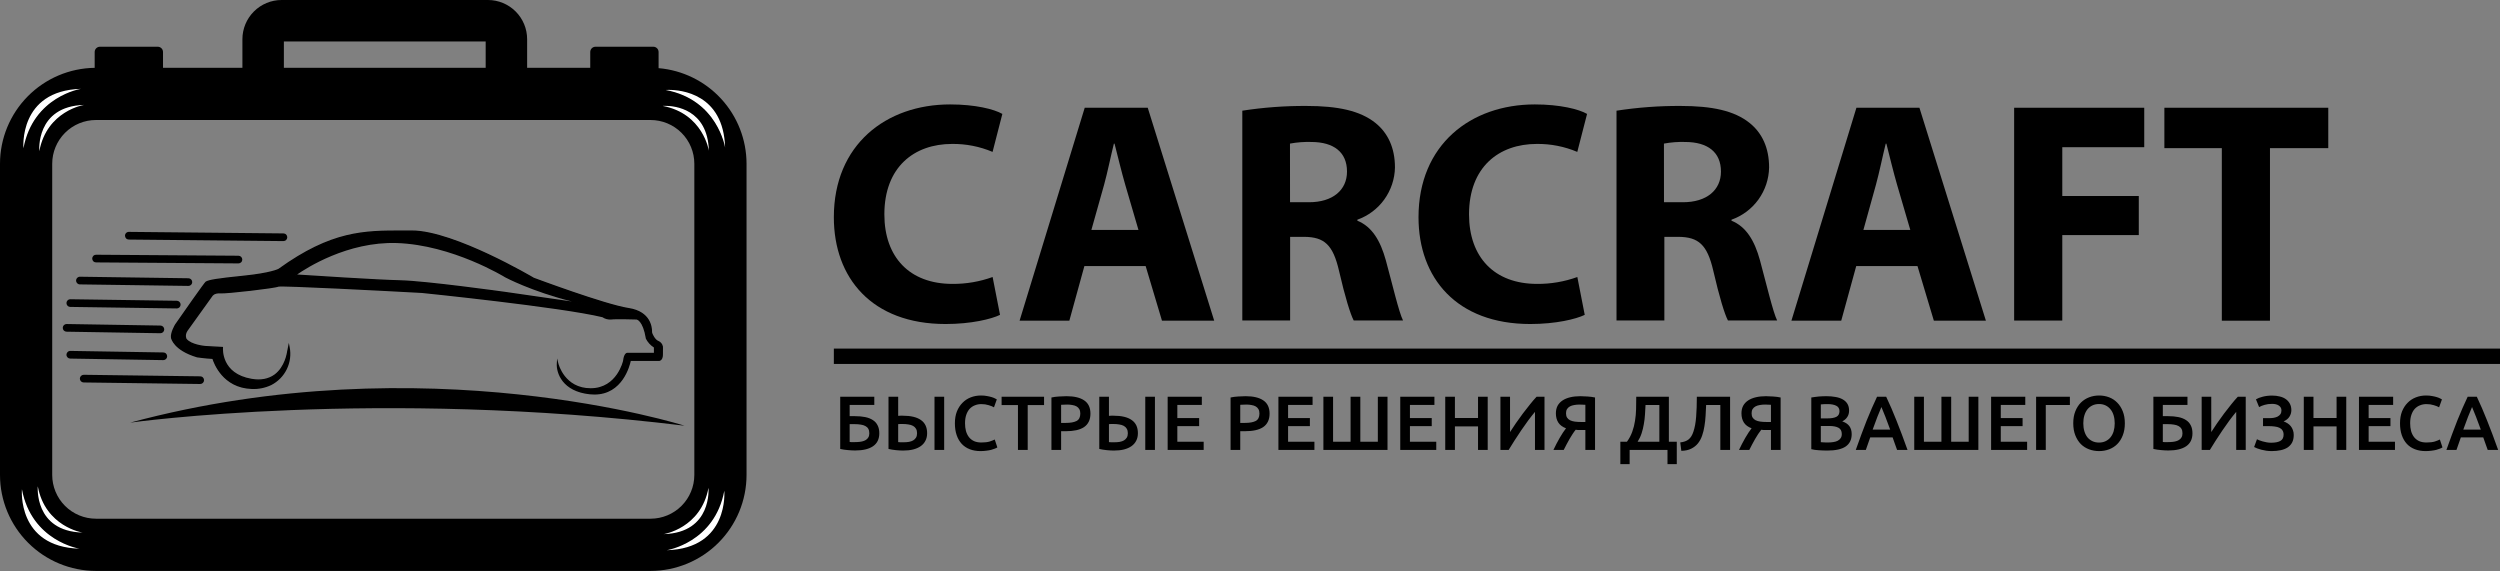 <?xml version="1.0" encoding="UTF-8"?> <svg xmlns="http://www.w3.org/2000/svg" width="1628" height="372" viewBox="0 0 1628 372" fill="none"><rect x="0" y="0" width="1628" height="372" fill="#808080" stroke="none"/> <g clip-path="url(#clip0_1961_1923)"> <path d="M84.758 275.22C84.758 275.22 245.108 252.75 445.758 277.22C445.788 277.21 276.808 223.52 84.758 275.22Z" fill="black"></path> <path d="M428.87 44.38V33.85C428.867 32.944 428.506 32.075 427.865 31.435C427.225 30.794 426.356 30.433 425.45 30.43H387.79C386.884 30.433 386.015 30.794 385.375 31.435C384.734 32.075 384.373 32.944 384.37 33.85V44.15H343.27V25.5C343.262 18.739 340.573 12.258 335.792 7.478C331.012 2.697 324.531 0.008 317.77 0H183.36C176.599 0.008 170.118 2.697 165.338 7.478C160.557 12.258 157.868 18.739 157.86 25.5V44.15H106.15V33.85C106.147 32.944 105.786 32.075 105.145 31.435C104.505 30.794 103.636 30.433 102.73 30.43H65.07C64.164 30.433 63.295 30.794 62.655 31.435C62.014 32.075 61.653 32.944 61.65 33.85V44.17C45.232 44.404 29.564 51.085 18.03 62.771C6.495 74.457 0.019 90.21 0 106.63V309.31C0.019 325.874 6.607 341.754 18.321 353.466C30.035 365.178 45.916 371.764 62.48 371.78H423.67C440.234 371.764 456.115 365.178 467.829 353.466C479.542 341.754 486.131 325.874 486.15 309.31V106.63C486.128 90.967 480.232 75.882 469.626 64.356C459.021 52.83 444.477 45.702 428.87 44.38ZM184.86 27H316.27V44.15H184.86V27ZM452.15 309.31C452.139 316.859 449.135 324.096 443.796 329.433C438.457 334.77 431.219 337.772 423.67 337.78H62.48C54.93 337.775 47.691 334.774 42.351 329.436C37.011 324.098 34.008 316.86 34 309.31V106.63C34.005 99.078 37.008 91.837 42.347 86.498C47.687 81.158 54.928 78.155 62.48 78.15H423.67C431.221 78.158 438.46 81.161 443.8 86.5C449.139 91.84 452.142 99.079 452.15 106.63V309.31Z" fill="black"></path> <path d="M437.297 346.9C442.875 344.968 447.912 341.734 451.99 337.466C456.069 333.199 459.071 328.02 460.747 322.36C460.327 326.69 458.877 333.26 454.177 338.54C450.157 343.07 444.487 345.87 437.297 346.9Z" fill="white"></path> <path d="M459.3 327.63C458.326 331.544 456.442 335.172 453.8 338.22C450.711 341.612 446.729 344.066 442.31 345.3C443.31 344.77 444.39 344.18 445.47 343.49C451.536 339.675 456.346 334.159 459.3 327.63ZM461.36 317.69C456.46 344.07 432.18 347.82 432.18 347.82C463.98 346.91 461.36 317.69 461.36 317.69Z" fill="white"></path> <path d="M439.43 357.43C448.09 354.54 465.2 346.19 471.16 324.16C470.81 329.64 469.16 339.04 462.58 346.47C457.13 352.59 449.36 356.26 439.43 357.43Z" fill="white"></path> <path d="M470.002 329.27C468.975 335.501 466.268 341.333 462.172 346.14C457.772 351.09 451.812 354.41 444.392 356.08C446.71 355.049 448.949 353.849 451.092 352.49C459.766 347.027 466.409 338.87 470.002 329.27ZM471.662 319.59C465.372 353.47 434.172 358.3 434.172 358.3C475.022 357.13 471.662 319.59 471.662 319.59Z" fill="white"></path> <path d="M48.669 345.9C41.469 344.9 35.799 342.06 31.779 337.53C27.079 332.25 25.629 325.67 25.219 321.35C26.892 327.013 29.893 332.194 33.972 336.464C38.05 340.734 43.089 343.969 48.669 345.9Z" fill="white"></path> <path d="M26.657 326.63C29.617 333.158 34.429 338.673 40.497 342.49C41.577 343.18 42.627 343.77 43.657 344.3C39.235 343.066 35.25 340.612 32.157 337.22C29.522 334.167 27.639 330.541 26.657 326.63ZM24.607 316.69C24.607 316.69 21.997 345.91 53.787 346.82C53.787 346.82 29.507 343.07 24.607 316.69Z" fill="white"></path> <path d="M46.527 356.43C36.597 355.26 28.827 351.59 23.387 345.43C16.787 338 15.157 328.6 14.797 323.12C20.767 345.19 37.867 353.54 46.527 356.43Z" fill="white"></path> <path d="M15.938 328.27C19.531 337.87 26.174 346.027 34.848 351.49C36.991 352.849 39.23 354.049 41.548 355.08C34.128 353.41 28.168 350.08 23.768 345.14C19.669 340.336 16.961 334.502 15.938 328.27ZM14.278 318.59C14.278 318.59 10.918 356.13 51.768 357.3C51.768 357.3 20.568 352.47 14.278 318.59Z" fill="white"></path> <path d="M26.219 93.79C26.639 89.46 28.089 82.88 32.779 77.6C36.779 73.08 42.469 70.28 49.669 69.25C44.091 71.182 39.054 74.416 34.975 78.683C30.897 82.951 27.895 88.13 26.219 93.79Z" fill="white"></path> <path d="M44.657 70.84C43.657 71.37 42.577 71.97 41.497 72.65C35.426 76.479 30.611 82.004 27.647 88.54C28.622 84.624 30.506 80.993 33.147 77.94C36.242 74.542 40.23 72.082 44.657 70.84ZM54.787 68.32C22.997 69.23 25.607 98.45 25.607 98.45C30.507 72.08 54.787 68.32 54.787 68.32Z" fill="white"></path> <path d="M15.797 92C16.157 86.53 17.797 77.12 24.387 69.7C29.827 63.57 37.597 59.9 47.527 58.7C38.867 61.6 21.767 70 15.797 92Z" fill="white"></path> <path d="M42.548 60.061C40.23 61.092 37.991 62.292 35.848 63.651C27.182 69.122 20.541 77.276 16.938 86.871C17.961 80.638 20.669 74.805 24.768 70.001C29.168 65.001 35.128 61.731 42.548 60.061ZM52.768 57.851C11.918 59.001 15.278 96.561 15.278 96.561C21.568 62.671 52.768 57.851 52.768 57.851Z" fill="white"></path> <path d="M460.704 93C458.767 87.411 455.524 82.365 451.243 78.283C446.962 74.201 441.768 71.2 436.094 69.53C443.734 70.22 458.004 74.1 460.704 93Z" fill="white"></path> <path d="M441.392 71C444.01 71.675 446.513 72.733 448.822 74.14C453.876 77.298 457.551 82.249 459.112 88C458.582 87 457.982 85.91 457.292 84.82C453.459 78.756 447.931 73.951 441.392 71ZM433.082 68.92C432.082 68.92 431.492 68.97 431.492 68.97C457.872 73.87 461.622 98.15 461.622 98.15C460.842 70.84 439.192 68.91 433.082 68.92Z" fill="white"></path> <path d="M471.221 90.861C468.341 82.191 460.001 65.051 437.891 59.101C447.441 59.671 468.091 64.051 471.221 90.861Z" fill="white"></path> <path d="M442.997 60.21C452.417 61.9 465.807 67.58 469.917 85.86C468.889 83.542 467.693 81.303 466.337 79.16C460.848 70.453 452.646 63.794 442.997 60.21ZM435.477 58.53C434.187 58.53 433.477 58.6 433.477 58.6C467.357 64.89 472.187 96.08 472.187 96.08C471.187 61.01 443.357 58.53 435.517 58.53H435.477Z" fill="white"></path> <path d="M431.242 225.65C431.101 224.915 430.775 224.227 430.296 223.652C429.817 223.077 429.2 222.632 428.502 222.36C426.112 221.47 424.162 217.08 424.162 216.43C424.162 215.78 425.012 203.43 409.342 200.99C393.672 198.55 347.472 181.25 347.472 181.25C347.472 181.25 295.262 150.31 268.002 150.5C240.742 150.69 218.832 148.61 181.582 175.5C181.582 175.5 176.962 178.16 158.322 180.04C142.932 181.6 136.112 182.56 134.202 183.84C133.312 184.43 114.462 211.52 114.462 211.52C114.462 211.52 111.272 216.76 111.852 220.01C111.852 220.01 113.152 227.68 128.372 232.24C128.372 232.24 134.372 233.15 138.652 233.24C138.652 233.24 143.532 252.16 163.862 252.8C168.158 253.024 172.442 252.168 176.322 250.31C180.634 248.097 184.108 244.541 186.219 240.178C188.33 235.815 188.963 230.884 188.022 226.13L187.962 225.85C187.962 225.85 187.332 229 187.202 229.75C187.202 229.75 184.532 250.66 163.832 247.19C143.132 243.72 144.652 226.38 144.652 226.38L133.572 225.77C133.572 225.77 124.322 225.02 121.042 220.91C121.042 220.91 119.562 218.42 121.662 215.17L137.782 192.72C137.782 192.72 138.932 190.27 143.432 190.58C147.932 190.89 179.242 187.22 181.032 186.23C182.822 185.24 274.782 190.29 274.782 190.29C274.782 190.29 364.912 199.44 392.382 206.08C392.382 206.08 395.092 207.99 397.802 207.57C400.512 207.15 414.482 207.57 414.482 207.57C414.482 207.57 418.932 207.8 420.992 220.31C422.204 222.659 424.033 224.633 426.282 226.02V230.23L408.392 230.28C408.392 230.28 406.712 230.36 406.222 234.95C406.222 234.95 402.332 253.25 384.752 253.32C367.172 253.39 363.062 236.72 363.062 236.72C363.062 236.72 362.002 254 384.212 256.28C406.422 258.56 410.352 234.53 410.352 234.53H428.652C428.652 234.53 431.142 235.13 431.242 231C431.342 226.87 431.242 225.65 431.242 225.65ZM328.882 190.55C328.882 190.55 277.772 183.39 260.662 182.99C243.552 182.59 192.072 179.16 192.072 179.16C192.072 179.16 221.672 156.55 258.412 157.77C295.152 158.99 329.222 180.16 329.222 180.16C329.222 180.16 351.222 192.08 385.372 198.7L328.882 190.55Z" fill="black"></path> <path d="M387.069 256.93C386.097 256.933 385.125 256.883 384.159 256.78C366.239 254.96 362.159 242.84 362.589 236.69L362.789 233.42L363.579 236.6C363.739 237.26 367.779 252.82 384.659 252.82H384.769C401.769 252.75 405.769 235.03 405.769 234.82C406.289 229.99 408.189 229.76 408.409 229.75H425.819V226.29C423.583 224.868 421.77 222.872 420.569 220.51V220.4C418.629 208.59 414.569 208.08 414.569 208.08C414.569 208.08 400.649 207.66 398.009 208.08C395.989 208.239 393.976 207.707 392.299 206.57C364.999 200 275.659 190.87 274.759 190.78C249.589 189.4 183.689 185.98 181.249 186.69C179.389 187.69 147.889 191.38 143.419 191.08C139.419 190.8 138.299 192.85 138.259 192.94L122.099 215.46C120.209 218.37 121.449 220.57 121.499 220.66C124.569 224.49 133.549 225.26 133.639 225.27L145.219 225.91V226.43C145.159 227.12 143.999 243.35 163.979 246.7C169.929 247.7 174.919 246.7 178.829 243.84C185.529 238.84 186.769 229.78 186.829 229.69C186.959 228.92 187.589 225.75 187.589 225.75L188.079 223.28L188.629 226.04C189.589 230.905 188.937 235.95 186.771 240.411C184.606 244.872 181.045 248.505 176.629 250.76C172.665 252.638 168.3 253.51 163.919 253.3C145.029 252.7 139.179 236.38 138.349 233.73C134.109 233.56 128.439 232.73 128.349 232.73C112.929 228.13 111.459 220.42 111.349 220.09C110.749 216.7 113.899 211.48 114.029 211.26C118.489 204.86 133.029 184.02 133.929 183.42C135.809 182.16 141.729 181.22 158.269 179.54C176.489 177.7 181.269 175.1 181.329 175.07C215.969 150.07 237.329 150.07 262.139 150.07C264.069 150.07 266.019 150.07 267.989 150.07C282.159 149.97 303.079 158.36 318.139 165.42C334.429 173.05 347.559 180.81 347.689 180.89C348.079 181.02 393.949 198.19 409.389 200.57C423.859 202.8 424.719 213.27 424.629 216.42C424.629 217.13 426.549 221.18 428.629 221.97C429.413 222.267 430.107 222.763 430.643 223.407C431.179 224.052 431.54 224.825 431.689 225.65C431.689 225.65 431.789 226.92 431.689 231.04C431.689 232.76 431.199 233.96 430.359 234.61C430.104 234.804 429.811 234.944 429.5 235.022C429.189 235.099 428.865 235.112 428.549 235.06H410.759C410.109 238.1 405.399 256.93 387.069 256.93ZM363.879 240.23C364.879 245.29 368.749 254.23 384.259 255.79C405.719 257.96 409.809 234.68 409.849 234.45L409.919 234.03H428.759C428.945 234.057 429.135 234.046 429.317 233.998C429.5 233.95 429.67 233.866 429.819 233.75C430.159 233.375 430.416 232.933 430.575 232.453C430.733 231.972 430.789 231.464 430.739 230.96C430.829 227.18 430.739 225.86 430.739 225.7C430.615 225.053 430.328 224.449 429.905 223.945C429.481 223.44 428.935 223.053 428.319 222.82C425.759 221.82 423.659 217.33 423.659 216.42V216.31C423.739 213.37 422.929 203.59 409.259 201.48C393.729 199.08 347.759 181.88 347.259 181.7C347.049 181.59 333.959 173.85 317.709 166.24C296.399 156.24 279.309 150.99 268.239 150.99H267.999C265.999 150.99 264.069 150.99 262.139 150.99C237.539 150.99 216.289 150.99 181.869 175.84C181.639 175.98 176.869 178.59 158.369 180.47C144.369 181.89 136.369 182.9 134.479 184.18C133.659 184.91 122.299 201.06 114.869 211.74C114.869 211.74 111.799 216.83 112.339 219.85C112.339 219.93 113.829 227.3 128.519 231.69C128.519 231.69 134.469 232.58 138.669 232.69H139.039L139.139 233.05C139.139 233.24 144.139 251.62 163.869 252.24C168.085 252.45 172.287 251.612 176.099 249.8C179.916 247.855 183.072 244.822 185.166 241.084C187.261 237.346 188.202 233.072 187.869 228.8C187.789 229.21 187.729 229.55 187.699 229.74C187.699 230.11 186.399 239.31 179.359 244.53C175.229 247.6 169.979 248.63 163.749 247.58C147.469 244.86 143.809 233.06 144.119 226.75L133.539 226.17C133.139 226.17 124.029 225.36 120.649 221.12C120.549 220.96 118.989 218.27 121.239 214.8L137.369 192.33C137.369 192.33 138.679 189.66 143.459 189.98C148.239 190.3 179.329 186.49 180.789 185.69C182.609 184.69 259.429 188.84 274.789 189.69C275.709 189.78 365.289 198.92 392.479 205.5L392.649 205.58C392.649 205.58 395.219 207.36 397.709 206.97C400.439 206.55 413.899 206.97 414.469 206.97C414.679 206.97 419.339 207.37 421.469 220.06C422.668 222.285 424.421 224.162 426.559 225.51L426.779 225.65V230.65L408.389 230.7C408.389 230.7 407.139 230.96 406.719 234.93C406.669 235.16 402.529 253.67 384.719 253.74H384.609C371.999 253.82 366.179 245.19 363.879 240.23ZM385.299 199.23L328.809 191C328.179 190.92 277.509 183.84 260.649 183.45C243.789 183.06 192.559 179.65 192.039 179.62L190.709 179.53L191.769 178.72C192.069 178.5 221.939 156.03 258.429 157.23C294.919 158.43 329.139 179.48 329.479 179.69C329.819 179.9 351.809 191.69 385.479 198.17L385.299 199.23ZM193.499 178.75C201.839 179.3 245.349 182.14 260.669 182.49C277.609 182.89 328.439 189.98 328.949 190.05L372.379 196.32C345.909 189.67 329.169 180.7 328.979 180.6C328.619 180.37 294.579 159.47 258.399 158.27C226.219 157.22 199.219 174.75 193.499 178.75Z" fill="black"></path> <path d="M184.549 157L83.869 156C83.54 155.996 83.216 155.928 82.914 155.798C82.612 155.669 82.339 155.482 82.11 155.247C81.88 155.012 81.699 154.734 81.577 154.429C81.455 154.124 81.395 153.798 81.399 153.47C81.398 153.141 81.464 152.816 81.591 152.513C81.719 152.21 81.905 151.936 82.14 151.706C82.374 151.476 82.653 151.295 82.958 151.173C83.263 151.052 83.59 150.993 83.919 151L184.569 152C185.232 152 185.868 152.263 186.337 152.732C186.806 153.201 187.069 153.837 187.069 154.5C187.069 155.163 186.806 155.799 186.337 156.268C185.868 156.737 185.232 157 184.569 157H184.549Z" fill="black"></path> <path d="M155.277 171.53L62.547 170.88C61.884 170.88 61.248 170.616 60.779 170.148C60.31 169.679 60.047 169.043 60.047 168.38C60.047 167.717 60.31 167.081 60.779 166.612C61.248 166.143 61.884 165.88 62.547 165.88L155.277 166.53C155.94 166.53 156.576 166.793 157.045 167.262C157.514 167.731 157.777 168.367 157.777 169.03C157.777 169.693 157.514 170.329 157.045 170.798C156.576 171.266 155.94 171.53 155.277 171.53Z" fill="black"></path> <path d="M122.671 186.19L52.001 185.2C51.338 185.192 50.706 184.921 50.242 184.446C49.779 183.972 49.523 183.333 49.531 182.67C49.539 182.007 49.81 181.374 50.285 180.911C50.759 180.448 51.398 180.192 52.061 180.2L122.681 181.2C123.344 181.2 123.98 181.463 124.449 181.932C124.918 182.401 125.181 183.037 125.181 183.7C125.181 184.363 124.918 184.999 124.449 185.468C123.98 185.937 123.344 186.2 122.681 186.2L122.671 186.19Z" fill="black"></path> <path d="M115.26 200.86L45.539 199.86C44.915 199.797 44.337 199.503 43.919 199.035C43.502 198.567 43.274 197.96 43.281 197.332C43.289 196.705 43.531 196.103 43.96 195.646C44.389 195.188 44.974 194.908 45.599 194.86L115.32 195.86C115.944 195.916 116.525 196.203 116.948 196.666C117.371 197.129 117.606 197.733 117.606 198.36C117.606 198.987 117.371 199.591 116.948 200.054C116.525 200.516 115.944 200.804 115.32 200.86H115.26Z" fill="black"></path> <path d="M104.457 217L43.367 216C42.704 216 42.068 215.737 41.599 215.268C41.131 214.799 40.867 214.163 40.867 213.5C40.867 212.837 41.131 212.201 41.599 211.732C42.068 211.263 42.704 211 43.367 211L104.457 212C105.12 212 105.756 212.263 106.225 212.732C106.694 213.201 106.957 213.837 106.957 214.5C106.957 215.163 106.694 215.799 106.225 216.268C105.756 216.737 105.12 217 104.457 217Z" fill="black"></path> <path d="M106.274 234.51L45.734 233.51C45.405 233.505 45.081 233.435 44.78 233.304C44.479 233.174 44.206 232.985 43.978 232.75C43.749 232.514 43.569 232.235 43.449 231.93C43.328 231.625 43.269 231.298 43.274 230.97C43.279 230.642 43.349 230.318 43.479 230.016C43.61 229.715 43.798 229.442 44.034 229.214C44.27 228.986 44.549 228.806 44.854 228.685C45.159 228.564 45.485 228.505 45.814 228.51L106.354 229.51C107.017 229.51 107.653 229.773 108.122 230.242C108.59 230.711 108.854 231.347 108.854 232.01C108.854 232.673 108.59 233.309 108.122 233.778C107.653 234.247 107.017 234.51 106.354 234.51H106.274Z" fill="black"></path> <path d="M130.33 250.06L54.48 249.06C54.151 249.057 53.826 248.99 53.523 248.861C53.22 248.732 52.945 248.545 52.715 248.31C52.484 248.075 52.303 247.797 52.18 247.491C52.057 247.186 51.996 246.859 52 246.53C52.018 245.87 52.293 245.244 52.765 244.783C53.237 244.322 53.87 244.062 54.53 244.06L130.38 245.06C131.043 245.06 131.679 245.323 132.148 245.792C132.617 246.261 132.88 246.897 132.88 247.56C132.88 248.223 132.617 248.859 132.148 249.328C131.679 249.797 131.043 250.06 130.38 250.06H130.33Z" fill="black"></path> <path d="M651.216 205.033C645.589 207.784 632.448 211 615.752 211C567.735 211 543 180.978 543 141.463C543 94.188 577.011 68 618.72 68C635.046 68 647.413 71.092 652.731 74.184L646.362 98.919C638.03 95.401 629.063 93.633 620.019 93.725C595.284 93.725 575.898 108.782 575.898 139.608C575.898 167.435 592.285 184.873 620.205 184.873C629.131 184.943 637.998 183.425 646.393 180.39L651.216 205.033Z" fill="black"></path> <path d="M706.158 173.247L696.356 208.835H663.953L706.374 70.163H747.404L790.69 208.835H756.679L746.043 173.247H706.158ZM741.374 149.749L732.748 120.283C730.367 112.089 727.894 101.731 725.791 93.569H725.358C723.318 101.731 721.215 112.275 718.989 120.314L710.703 149.749H741.374Z" fill="black"></path> <path d="M808.992 72.08C822.782 69.955 836.718 68.921 850.671 68.988C871.232 68.988 885.64 72.08 895.565 79.965C903.82 86.55 908.396 96.29 908.396 109.06C908.256 116.546 905.838 123.812 901.462 129.889C897.087 135.965 890.964 140.563 883.908 143.071V143.72C893.524 147.616 898.935 156.799 902.46 169.537C906.757 185.244 910.932 203.301 913.652 208.681H881.528C879.394 204.661 875.931 193.53 871.974 176.37C868.016 159.21 862.296 154.387 849.403 154.232H840.127V208.681H808.992V72.08ZM840.065 131.693H852.433C867.892 131.693 877.168 123.777 877.168 111.719C877.168 99.042 868.48 92.549 854.164 92.456C849.43 92.294 844.692 92.646 840.034 93.507L840.065 131.693Z" fill="black"></path> <path d="M1031.98 205.033C1026.36 207.784 1013.21 211 996.517 211C948.5 211 923.734 180.978 923.734 141.463C923.734 94.188 957.745 68 999.486 68C1015.81 68 1028.18 71.092 1033.5 74.184L1027.13 98.919C1018.8 95.401 1009.83 93.633 1000.79 93.725C976.049 93.725 956.632 108.782 956.632 139.608C956.632 167.435 973.05 184.873 1000.94 184.873C1009.88 184.946 1018.75 183.428 1027.16 180.39L1031.98 205.033Z" fill="black"></path> <path d="M1052.67 72.081C1066.46 69.955 1080.39 68.921 1094.35 68.99C1114.91 68.99 1129.32 72.081 1139.21 79.966C1147.5 86.552 1152.04 96.291 1152.04 109.06C1151.91 116.549 1149.49 123.818 1145.12 129.897C1140.74 135.975 1134.61 140.571 1127.55 143.071V143.72C1137.17 147.616 1142.61 156.799 1146.1 169.537C1150.37 185.244 1154.58 203.301 1157.27 208.681H1125.23C1123.1 204.661 1119.67 193.53 1115.71 176.37C1111.75 159.21 1106.03 154.387 1093.11 154.233H1083.83V208.681H1052.67V72.081ZM1083.59 131.693H1095.95C1111.41 131.693 1120.69 123.777 1120.69 111.719C1120.69 99.043 1112 92.55 1097.65 92.457C1092.93 92.293 1088.2 92.646 1083.56 93.508L1083.59 131.693Z" fill="black"></path> <path d="M1208.78 173.247L1199.01 208.835H1166.57L1208.9 70.163H1249.93L1293.22 208.835H1259.33L1248.66 173.247H1208.78ZM1243.99 149.749L1235.37 120.283C1232.99 112.089 1230.51 101.731 1228.41 93.569H1227.98C1225.94 101.731 1223.83 112.275 1221.61 120.314L1213.44 149.749H1243.99Z" fill="black"></path> <path d="M1311.61 70.163H1396.33V95.857H1342.96V127.642H1392.78V153.088H1342.96V208.742H1311.61V70.163Z" fill="black"></path> <path d="M1446.85 96.475H1409.44V70.163H1516.17V96.475H1478.2V208.835H1446.85V96.475Z" fill="black"></path> <path d="M553.298 263.7V271H556.698C559.198 271 561.431 271.2 563.398 271.6C565.365 272 567.031 272.65 568.398 273.55C569.765 274.417 570.798 275.567 571.498 277C572.231 278.4 572.598 280.117 572.598 282.15C572.598 285.917 571.231 288.733 568.498 290.6C565.798 292.433 561.931 293.35 556.898 293.35C555.498 293.35 553.915 293.267 552.148 293.1C550.381 292.967 548.715 292.717 547.148 292.35V258.35H569.348V263.7H553.298ZM555.498 287.9C555.865 287.9 556.281 287.9 556.748 287.9C557.215 287.9 557.731 287.883 558.298 287.85C559.331 287.817 560.315 287.7 561.248 287.5C562.215 287.3 563.048 286.983 563.748 286.55C564.481 286.117 565.048 285.55 565.448 284.85C565.881 284.15 566.098 283.267 566.098 282.2C566.098 281 565.881 280.017 565.448 279.25C565.015 278.483 564.381 277.883 563.548 277.45C562.715 276.983 561.698 276.667 560.498 276.5C559.331 276.3 557.998 276.2 556.498 276.2H553.298V287.8C553.598 287.833 553.915 287.867 554.248 287.9C554.615 287.9 555.031 287.9 555.498 287.9ZM603.743 282.1C603.743 283.967 603.377 285.6 602.643 287C601.943 288.4 600.91 289.583 599.543 290.55C598.21 291.483 596.577 292.2 594.643 292.7C592.743 293.167 590.593 293.4 588.193 293.4C586.793 293.4 585.243 293.317 583.543 293.15C581.843 292.983 580.193 292.717 578.593 292.35V258.35H584.893V270.8C585.393 270.733 585.893 270.7 586.393 270.7C586.893 270.7 587.377 270.7 587.843 270.7C593.11 270.7 597.077 271.65 599.743 273.55C602.41 275.417 603.743 278.267 603.743 282.1ZM608.543 258.35H614.843V293H608.543V258.35ZM587.543 276.1C587.177 276.1 586.743 276.1 586.243 276.1C585.777 276.1 585.327 276.133 584.893 276.2V287.9C585.36 287.967 585.86 288 586.393 288C586.96 288 587.71 288 588.643 288C589.777 288 590.86 287.917 591.893 287.75C592.96 287.55 593.877 287.233 594.643 286.8C595.41 286.333 596.027 285.733 596.493 285C596.96 284.233 597.193 283.267 597.193 282.1C597.193 280.933 596.96 279.967 596.493 279.2C596.06 278.433 595.427 277.817 594.593 277.35C593.76 276.883 592.743 276.567 591.543 276.4C590.377 276.2 589.043 276.1 587.543 276.1ZM638.525 293.75C635.925 293.75 633.591 293.35 631.525 292.55C629.458 291.75 627.708 290.583 626.275 289.05C624.841 287.483 623.741 285.583 622.975 283.35C622.208 281.117 621.825 278.55 621.825 275.65C621.825 272.75 622.258 270.183 623.125 267.95C624.025 265.717 625.241 263.833 626.775 262.3C628.308 260.733 630.108 259.55 632.175 258.75C634.241 257.95 636.458 257.55 638.825 257.55C640.258 257.55 641.558 257.667 642.725 257.9C643.891 258.1 644.908 258.333 645.775 258.6C646.641 258.867 647.358 259.15 647.925 259.45C648.491 259.75 648.891 259.967 649.125 260.1L647.275 265.25C646.475 264.75 645.325 264.283 643.825 263.85C642.358 263.383 640.758 263.15 639.025 263.15C637.525 263.15 636.125 263.417 634.825 263.95C633.525 264.45 632.391 265.217 631.425 266.25C630.491 267.283 629.758 268.583 629.225 270.15C628.691 271.717 628.425 273.533 628.425 275.6C628.425 277.433 628.625 279.117 629.025 280.65C629.458 282.183 630.108 283.517 630.975 284.65C631.841 285.75 632.941 286.617 634.275 287.25C635.608 287.85 637.208 288.15 639.075 288.15C641.308 288.15 643.125 287.933 644.525 287.5C645.925 287.033 647.008 286.6 647.775 286.2L649.475 291.35C649.075 291.617 648.525 291.883 647.825 292.15C647.158 292.417 646.358 292.683 645.425 292.95C644.491 293.183 643.441 293.367 642.275 293.5C641.108 293.667 639.858 293.75 638.525 293.75ZM679.892 258.35V263.8H669.242V293H662.892V263.8H652.242V258.35H679.892ZM694.497 258C699.53 258 703.38 258.917 706.047 260.75C708.747 262.583 710.097 265.45 710.097 269.35C710.097 271.383 709.73 273.133 708.997 274.6C708.297 276.033 707.263 277.217 705.897 278.15C704.53 279.05 702.863 279.717 700.897 280.15C698.93 280.583 696.68 280.8 694.147 280.8H690.997V293H684.697V258.85C686.163 258.517 687.78 258.3 689.547 258.2C691.347 258.067 692.997 258 694.497 258ZM694.947 263.45C693.347 263.45 692.03 263.5 690.997 263.6V275.4H694.047C697.08 275.4 699.413 274.983 701.047 274.15C702.68 273.283 703.497 271.667 703.497 269.3C703.497 268.167 703.28 267.217 702.847 266.45C702.413 265.683 701.813 265.083 701.047 264.65C700.28 264.217 699.363 263.917 698.297 263.75C697.263 263.55 696.147 263.45 694.947 263.45ZM740.999 282.1C740.999 283.967 740.633 285.6 739.899 287C739.199 288.4 738.166 289.583 736.799 290.55C735.466 291.483 733.833 292.2 731.899 292.7C729.999 293.167 727.849 293.4 725.449 293.4C724.049 293.4 722.499 293.317 720.799 293.15C719.099 292.983 717.449 292.717 715.849 292.35V258.35H722.149V270.8C722.649 270.733 723.149 270.7 723.649 270.7C724.149 270.7 724.633 270.7 725.099 270.7C730.366 270.7 734.333 271.65 736.999 273.55C739.666 275.417 740.999 278.267 740.999 282.1ZM745.799 258.35H752.099V293H745.799V258.35ZM724.799 276.1C724.433 276.1 723.999 276.1 723.499 276.1C723.033 276.1 722.583 276.133 722.149 276.2V287.9C722.616 287.967 723.116 288 723.649 288C724.216 288 724.966 288 725.899 288C727.033 288 728.116 287.917 729.149 287.75C730.216 287.55 731.133 287.233 731.899 286.8C732.666 286.333 733.283 285.733 733.749 285C734.216 284.233 734.449 283.267 734.449 282.1C734.449 280.933 734.216 279.967 733.749 279.2C733.316 278.433 732.683 277.817 731.849 277.35C731.016 276.883 729.999 276.567 728.799 276.4C727.633 276.2 726.299 276.1 724.799 276.1ZM760.38 293V258.35H782.63V263.7H766.68V272.25H780.88V277.5H766.68V287.65H783.83V293H760.38ZM811.147 258C816.181 258 820.031 258.917 822.697 260.75C825.397 262.583 826.747 265.45 826.747 269.35C826.747 271.383 826.381 273.133 825.647 274.6C824.947 276.033 823.914 277.217 822.547 278.15C821.181 279.05 819.514 279.717 817.547 280.15C815.581 280.583 813.331 280.8 810.797 280.8H807.647V293H801.347V258.85C802.814 258.517 804.431 258.3 806.197 258.2C807.997 258.067 809.647 258 811.147 258ZM811.597 263.45C809.997 263.45 808.681 263.5 807.647 263.6V275.4H810.697C813.731 275.4 816.064 274.983 817.697 274.15C819.331 273.283 820.147 271.667 820.147 269.3C820.147 268.167 819.931 267.217 819.497 266.45C819.064 265.683 818.464 265.083 817.697 264.65C816.931 264.217 816.014 263.917 814.947 263.75C813.914 263.55 812.797 263.45 811.597 263.45ZM832.5 293V258.35H854.75V263.7H838.8V272.25H853V277.5H838.8V287.65H855.95V293H832.5ZM861.796 293V258.35H868.096V287.65H879.496V258.35H885.846V287.65H897.246V258.35H903.546V293H861.796ZM911.845 293V258.35H934.095V263.7H918.145V272.25H932.345V277.5H918.145V287.65H935.295V293H911.845ZM962.492 258.35H968.792V293H962.492V277.65H947.442V293H941.142V258.35H947.442V272.2H962.492V258.35ZM977.08 293V258.35H983.33V281.35C984.463 279.55 985.746 277.617 987.18 275.55C988.646 273.45 990.146 271.367 991.68 269.3C993.246 267.233 994.796 265.25 996.33 263.35C997.863 261.417 999.296 259.75 1000.63 258.35H1005.78V293H999.58V268.2C998.18 269.867 996.696 271.75 995.13 273.85C993.596 275.917 992.08 278.067 990.58 280.3C989.08 282.5 987.63 284.7 986.23 286.9C984.83 289.067 983.563 291.1 982.43 293H977.08ZM1029.14 258C1030.51 258 1032.06 258.067 1033.79 258.2C1035.53 258.3 1037.16 258.517 1038.69 258.85V293H1032.39V280H1028.74C1028.31 280 1027.86 280 1027.39 280C1026.93 279.967 1026.49 279.917 1026.09 279.85C1025.43 280.65 1024.76 281.567 1024.09 282.6C1023.43 283.6 1022.76 284.683 1022.09 285.85C1021.46 286.983 1020.81 288.167 1020.14 289.4C1019.51 290.6 1018.89 291.8 1018.29 293H1011.59C1012.19 291.7 1012.84 290.383 1013.54 289.05C1014.24 287.717 1014.94 286.433 1015.64 285.2C1016.38 283.933 1017.09 282.767 1017.79 281.7C1018.53 280.6 1019.19 279.667 1019.79 278.9C1017.53 278.067 1015.86 276.833 1014.79 275.2C1013.73 273.567 1013.19 271.55 1013.19 269.15C1013.19 267.283 1013.56 265.65 1014.29 264.25C1015.06 262.85 1016.13 261.7 1017.49 260.8C1018.89 259.867 1020.58 259.167 1022.54 258.7C1024.51 258.233 1026.71 258 1029.14 258ZM1028.69 263.45C1027.43 263.45 1026.24 263.55 1025.14 263.75C1024.08 263.917 1023.14 264.217 1022.34 264.65C1021.54 265.083 1020.91 265.667 1020.44 266.4C1020.01 267.133 1019.79 268.033 1019.79 269.1C1019.79 270.233 1020.01 271.167 1020.44 271.9C1020.91 272.633 1021.56 273.217 1022.39 273.65C1023.26 274.083 1024.29 274.383 1025.49 274.55C1026.73 274.717 1028.11 274.8 1029.64 274.8H1032.39V263.6C1031.23 263.5 1029.99 263.45 1028.69 263.45ZM1055.17 287.65H1059.47C1060.97 285.583 1062.12 283.417 1062.92 281.15C1063.76 278.85 1064.36 276.483 1064.72 274.05C1065.12 271.583 1065.36 269.05 1065.42 266.45C1065.49 263.817 1065.52 261.117 1065.52 258.35H1086.77V287.65H1091.92V302.25H1085.87V293H1061.22V302.25H1055.17V287.65ZM1071.57 263.75C1071.47 265.75 1071.36 267.8 1071.22 269.9C1071.09 272 1070.84 274.083 1070.47 276.15C1070.14 278.183 1069.66 280.183 1069.02 282.15C1068.39 284.083 1067.52 285.917 1066.42 287.65H1080.57V263.75H1071.57ZM1111.03 263.75C1110.93 266.017 1110.82 268.333 1110.68 270.7C1110.55 273.033 1110.3 275.3 1109.93 277.5C1109.6 279.667 1109.1 281.717 1108.43 283.65C1107.77 285.583 1106.85 287.283 1105.68 288.75C1104.52 290.183 1103.05 291.333 1101.28 292.2C1099.55 293.067 1097.42 293.533 1094.88 293.6L1094.18 288.1C1095.38 287.967 1096.43 287.733 1097.33 287.4C1098.23 287.067 1099.02 286.633 1099.68 286.1C1100.35 285.533 1100.93 284.85 1101.43 284.05C1101.93 283.217 1102.37 282.25 1102.73 281.15C1103.63 278.55 1104.23 275.3 1104.53 271.4C1104.83 267.5 1104.98 263.15 1104.98 258.35H1126.63V293H1120.28V263.75H1111.03ZM1149.99 258C1151.36 258 1152.91 258.067 1154.64 258.2C1156.38 258.3 1158.01 258.517 1159.54 258.85V293H1153.24V280H1149.59C1149.16 280 1148.71 280 1148.24 280C1147.78 279.967 1147.34 279.917 1146.94 279.85C1146.28 280.65 1145.61 281.567 1144.94 282.6C1144.28 283.6 1143.61 284.683 1142.94 285.85C1142.31 286.983 1141.66 288.167 1140.99 289.4C1140.36 290.6 1139.74 291.8 1139.14 293H1132.44C1133.04 291.7 1133.69 290.383 1134.39 289.05C1135.09 287.717 1135.79 286.433 1136.49 285.2C1137.23 283.933 1137.94 282.767 1138.64 281.7C1139.38 280.6 1140.04 279.667 1140.64 278.9C1138.38 278.067 1136.71 276.833 1135.64 275.2C1134.58 273.567 1134.04 271.55 1134.04 269.15C1134.04 267.283 1134.41 265.65 1135.14 264.25C1135.91 262.85 1136.98 261.7 1138.34 260.8C1139.74 259.867 1141.43 259.167 1143.39 258.7C1145.36 258.233 1147.56 258 1149.99 258ZM1149.54 263.45C1148.28 263.45 1147.09 263.55 1145.99 263.75C1144.93 263.917 1143.99 264.217 1143.19 264.65C1142.39 265.083 1141.76 265.667 1141.29 266.4C1140.86 267.133 1140.64 268.033 1140.64 269.1C1140.64 270.233 1140.86 271.167 1141.29 271.9C1141.76 272.633 1142.41 273.217 1143.24 273.65C1144.11 274.083 1145.14 274.383 1146.34 274.55C1147.58 274.717 1148.96 274.8 1150.49 274.8H1153.24V263.6C1152.08 263.5 1150.84 263.45 1149.54 263.45ZM1189.97 293.4C1188.14 293.4 1186.29 293.333 1184.42 293.2C1182.56 293.1 1180.92 292.867 1179.52 292.5V258.85C1180.26 258.717 1181.04 258.6 1181.87 258.5C1182.71 258.367 1183.56 258.267 1184.42 258.2C1185.29 258.133 1186.14 258.083 1186.97 258.05C1187.84 258.017 1188.66 258 1189.42 258C1191.52 258 1193.47 258.167 1195.27 258.5C1197.07 258.8 1198.62 259.317 1199.92 260.05C1201.26 260.783 1202.29 261.75 1203.02 262.95C1203.76 264.15 1204.12 265.633 1204.12 267.4C1204.12 269.033 1203.72 270.433 1202.92 271.6C1202.16 272.767 1201.07 273.7 1199.67 274.4C1201.77 275.1 1203.32 276.133 1204.32 277.5C1205.32 278.867 1205.82 280.6 1205.82 282.7C1205.82 286.267 1204.52 288.95 1201.92 290.75C1199.32 292.517 1195.34 293.4 1189.97 293.4ZM1185.72 277.4V287.95C1186.42 288.017 1187.17 288.067 1187.97 288.1C1188.77 288.133 1189.51 288.15 1190.17 288.15C1191.47 288.15 1192.67 288.067 1193.77 287.9C1194.91 287.733 1195.87 287.45 1196.67 287.05C1197.51 286.617 1198.16 286.05 1198.62 285.35C1199.12 284.65 1199.37 283.75 1199.37 282.65C1199.37 280.683 1198.66 279.317 1197.22 278.55C1195.79 277.783 1193.81 277.4 1191.27 277.4H1185.72ZM1185.72 272.45H1190.17C1192.57 272.45 1194.46 272.117 1195.82 271.45C1197.19 270.75 1197.87 269.517 1197.87 267.75C1197.87 266.083 1197.16 264.9 1195.72 264.2C1194.32 263.5 1192.49 263.15 1190.22 263.15C1189.26 263.15 1188.39 263.167 1187.62 263.2C1186.89 263.233 1186.26 263.283 1185.72 263.35V272.45ZM1235.38 293C1234.92 291.633 1234.43 290.283 1233.93 288.95C1233.43 287.617 1232.95 286.25 1232.48 284.85H1217.88C1217.42 286.25 1216.93 287.633 1216.43 289C1215.97 290.333 1215.5 291.667 1215.03 293H1208.48C1209.78 289.3 1211.02 285.883 1212.18 282.75C1213.35 279.617 1214.48 276.65 1215.58 273.85C1216.72 271.05 1217.83 268.383 1218.93 265.85C1220.03 263.317 1221.17 260.817 1222.33 258.35H1228.28C1229.45 260.817 1230.58 263.317 1231.68 265.85C1232.78 268.383 1233.88 271.05 1234.98 273.85C1236.12 276.65 1237.27 279.617 1238.43 282.75C1239.63 285.883 1240.88 289.3 1242.18 293H1235.38ZM1225.18 265.05C1224.42 266.817 1223.53 268.967 1222.53 271.5C1221.57 274.033 1220.55 276.783 1219.48 279.75H1230.88C1229.82 276.783 1228.78 274.017 1227.78 271.45C1226.78 268.883 1225.92 266.75 1225.18 265.05ZM1246.56 293V258.35H1252.86V287.65H1264.26V258.35H1270.61V287.65H1282.01V258.35H1288.31V293H1246.56ZM1296.61 293V258.35H1318.86V263.7H1302.91V272.25H1317.11V277.5H1302.91V287.65H1320.06V293H1296.61ZM1332.21 293H1325.91V258.35H1347.91V263.75H1332.21V293ZM1356.65 275.65C1356.65 277.55 1356.88 279.283 1357.35 280.85C1357.81 282.383 1358.48 283.7 1359.35 284.8C1360.25 285.867 1361.33 286.7 1362.6 287.3C1363.86 287.9 1365.3 288.2 1366.9 288.2C1368.46 288.2 1369.88 287.9 1371.15 287.3C1372.41 286.7 1373.48 285.867 1374.35 284.8C1375.25 283.7 1375.93 282.383 1376.4 280.85C1376.86 279.283 1377.1 277.55 1377.1 275.65C1377.1 273.75 1376.86 272.033 1376.4 270.5C1375.93 268.933 1375.25 267.617 1374.35 266.55C1373.48 265.45 1372.41 264.6 1371.15 264C1369.88 263.4 1368.46 263.1 1366.9 263.1C1365.3 263.1 1363.86 263.4 1362.6 264C1361.33 264.6 1360.25 265.45 1359.35 266.55C1358.48 267.65 1357.81 268.967 1357.35 270.5C1356.88 272.033 1356.65 273.75 1356.65 275.65ZM1383.7 275.65C1383.7 278.617 1383.25 281.233 1382.35 283.5C1381.48 285.767 1380.28 287.667 1378.75 289.2C1377.25 290.7 1375.48 291.833 1373.45 292.6C1371.41 293.367 1369.25 293.75 1366.95 293.75C1364.65 293.75 1362.46 293.367 1360.4 292.6C1358.36 291.833 1356.58 290.7 1355.05 289.2C1353.55 287.667 1352.35 285.767 1351.45 283.5C1350.55 281.233 1350.1 278.617 1350.1 275.65C1350.1 272.683 1350.55 270.083 1351.45 267.85C1352.35 265.583 1353.56 263.683 1355.1 262.15C1356.66 260.617 1358.46 259.467 1360.5 258.7C1362.53 257.933 1364.68 257.55 1366.95 257.55C1369.21 257.55 1371.36 257.933 1373.4 258.7C1375.43 259.467 1377.2 260.617 1378.7 262.15C1380.23 263.683 1381.45 265.583 1382.35 267.85C1383.25 270.083 1383.7 272.683 1383.7 275.65ZM1408.43 263.7V271H1411.83C1414.33 271 1416.56 271.2 1418.53 271.6C1420.49 272 1422.16 272.65 1423.53 273.55C1424.89 274.417 1425.93 275.567 1426.63 277C1427.36 278.4 1427.73 280.117 1427.73 282.15C1427.73 285.917 1426.36 288.733 1423.63 290.6C1420.93 292.433 1417.06 293.35 1412.03 293.35C1410.63 293.35 1409.04 293.267 1407.28 293.1C1405.51 292.967 1403.84 292.717 1402.28 292.35V258.35H1424.48V263.7H1408.43ZM1410.63 287.9C1410.99 287.9 1411.41 287.9 1411.88 287.9C1412.34 287.9 1412.86 287.883 1413.43 287.85C1414.46 287.817 1415.44 287.7 1416.38 287.5C1417.34 287.3 1418.18 286.983 1418.88 286.55C1419.61 286.117 1420.18 285.55 1420.58 284.85C1421.01 284.15 1421.23 283.267 1421.23 282.2C1421.23 281 1421.01 280.017 1420.58 279.25C1420.14 278.483 1419.51 277.883 1418.68 277.45C1417.84 276.983 1416.83 276.667 1415.63 276.5C1414.46 276.3 1413.13 276.2 1411.63 276.2H1408.43V287.8C1408.73 287.833 1409.04 287.867 1409.38 287.9C1409.74 287.9 1410.16 287.9 1410.63 287.9ZM1433.72 293V258.35H1439.97V281.35C1441.11 279.55 1442.39 277.617 1443.82 275.55C1445.29 273.45 1446.79 271.367 1448.32 269.3C1449.89 267.233 1451.44 265.25 1452.97 263.35C1454.51 261.417 1455.94 259.75 1457.27 258.35H1462.42V293H1456.22V268.2C1454.82 269.867 1453.34 271.75 1451.77 273.85C1450.24 275.917 1448.72 278.067 1447.22 280.3C1445.72 282.5 1444.27 284.7 1442.87 286.9C1441.47 289.067 1440.21 291.1 1439.07 293H1433.72ZM1477.63 272.3C1478.6 272.3 1479.57 272.233 1480.53 272.1C1481.5 271.933 1482.37 271.667 1483.13 271.3C1483.9 270.9 1484.52 270.383 1484.98 269.75C1485.45 269.083 1485.68 268.25 1485.68 267.25C1485.68 265.95 1485.13 264.917 1484.03 264.15C1482.97 263.383 1481.48 263 1479.58 263C1477.75 263 1476.12 263.217 1474.68 263.65C1473.28 264.05 1472.1 264.533 1471.13 265.1L1469.08 260.05C1470.15 259.383 1471.6 258.817 1473.43 258.35C1475.3 257.85 1477.37 257.6 1479.63 257.6C1481.43 257.6 1483.1 257.8 1484.63 258.2C1486.17 258.567 1487.48 259.15 1488.58 259.95C1489.68 260.75 1490.55 261.75 1491.18 262.95C1491.82 264.15 1492.13 265.55 1492.13 267.15C1492.13 268.617 1491.72 270.017 1490.88 271.35C1490.05 272.65 1488.78 273.667 1487.08 274.4C1487.98 274.733 1488.83 275.15 1489.63 275.65C1490.43 276.15 1491.13 276.767 1491.73 277.5C1492.33 278.233 1492.8 279.083 1493.13 280.05C1493.5 280.983 1493.68 282.05 1493.68 283.25C1493.68 285.117 1493.35 286.717 1492.68 288.05C1492.02 289.35 1491.07 290.433 1489.83 291.3C1488.6 292.133 1487.08 292.75 1485.28 293.15C1483.52 293.55 1481.53 293.75 1479.33 293.75C1478.1 293.75 1476.92 293.667 1475.78 293.5C1474.65 293.333 1473.58 293.117 1472.58 292.85C1471.58 292.583 1470.68 292.3 1469.88 292C1469.08 291.667 1468.42 291.367 1467.88 291.1L1469.73 286.05C1470.17 286.25 1470.7 286.483 1471.33 286.75C1471.97 286.983 1472.68 287.217 1473.48 287.45C1474.28 287.683 1475.15 287.883 1476.08 288.05C1477.02 288.217 1477.97 288.3 1478.93 288.3C1481.53 288.3 1483.53 287.917 1484.93 287.15C1486.37 286.35 1487.08 284.983 1487.08 283.05C1487.08 281.917 1486.83 280.983 1486.33 280.25C1485.87 279.517 1485.2 278.95 1484.33 278.55C1483.5 278.15 1482.5 277.883 1481.33 277.75C1480.17 277.583 1478.92 277.5 1477.58 277.5H1473.68V272.3H1477.63ZM1521.58 258.35H1527.88V293H1521.58V277.65H1506.53V293H1500.23V258.35H1506.53V272.2H1521.58V258.35ZM1536.16 293V258.35H1558.41V263.7H1542.46V272.25H1556.66V277.5H1542.46V287.65H1559.61V293H1536.16ZM1579.59 293.75C1576.99 293.75 1574.66 293.35 1572.59 292.55C1570.52 291.75 1568.77 290.583 1567.34 289.05C1565.91 287.483 1564.81 285.583 1564.04 283.35C1563.27 281.117 1562.89 278.55 1562.89 275.65C1562.89 272.75 1563.32 270.183 1564.19 267.95C1565.09 265.717 1566.31 263.833 1567.84 262.3C1569.37 260.733 1571.17 259.55 1573.24 258.75C1575.31 257.95 1577.52 257.55 1579.89 257.55C1581.32 257.55 1582.62 257.667 1583.79 257.9C1584.96 258.1 1585.97 258.333 1586.84 258.6C1587.71 258.867 1588.42 259.15 1588.99 259.45C1589.56 259.75 1589.96 259.967 1590.19 260.1L1588.34 265.25C1587.54 264.75 1586.39 264.283 1584.89 263.85C1583.42 263.383 1581.82 263.15 1580.09 263.15C1578.59 263.15 1577.19 263.417 1575.89 263.95C1574.59 264.45 1573.46 265.217 1572.49 266.25C1571.56 267.283 1570.82 268.583 1570.29 270.15C1569.76 271.717 1569.49 273.533 1569.49 275.6C1569.49 277.433 1569.69 279.117 1570.09 280.65C1570.52 282.183 1571.17 283.517 1572.04 284.65C1572.91 285.75 1574.01 286.617 1575.34 287.25C1576.67 287.85 1578.27 288.15 1580.14 288.15C1582.37 288.15 1584.19 287.933 1585.59 287.5C1586.99 287.033 1588.07 286.6 1588.84 286.2L1590.54 291.35C1590.14 291.617 1589.59 291.883 1588.89 292.15C1588.22 292.417 1587.42 292.683 1586.49 292.95C1585.56 293.183 1584.51 293.367 1583.34 293.5C1582.17 293.667 1580.92 293.75 1579.59 293.75ZM1620 293C1619.54 291.633 1619.05 290.283 1618.55 288.95C1618.05 287.617 1617.57 286.25 1617.1 284.85H1602.5C1602.04 286.25 1601.55 287.633 1601.05 289C1600.59 290.333 1600.12 291.667 1599.65 293H1593.1C1594.4 289.3 1595.64 285.883 1596.8 282.75C1597.97 279.617 1599.1 276.65 1600.2 273.85C1601.34 271.05 1602.45 268.383 1603.55 265.85C1604.65 263.317 1605.79 260.817 1606.95 258.35H1612.9C1614.07 260.817 1615.2 263.317 1616.3 265.85C1617.4 268.383 1618.5 271.05 1619.6 273.85C1620.74 276.65 1621.89 279.617 1623.05 282.75C1624.25 285.883 1625.5 289.3 1626.8 293H1620ZM1609.8 265.05C1609.04 266.817 1608.15 268.967 1607.15 271.5C1606.19 274.033 1605.17 276.783 1604.1 279.75H1615.5C1614.44 276.783 1613.4 274.017 1612.4 271.45C1611.4 268.883 1610.54 266.75 1609.8 265.05Z" fill="black"></path> <path d="M543 232H1628" stroke="black" stroke-width="10"></path> </g> <defs> <clipPath id="clip0_1961_1923"> <rect width="1628" height="372" fill="white"></rect> </clipPath> </defs> </svg> 